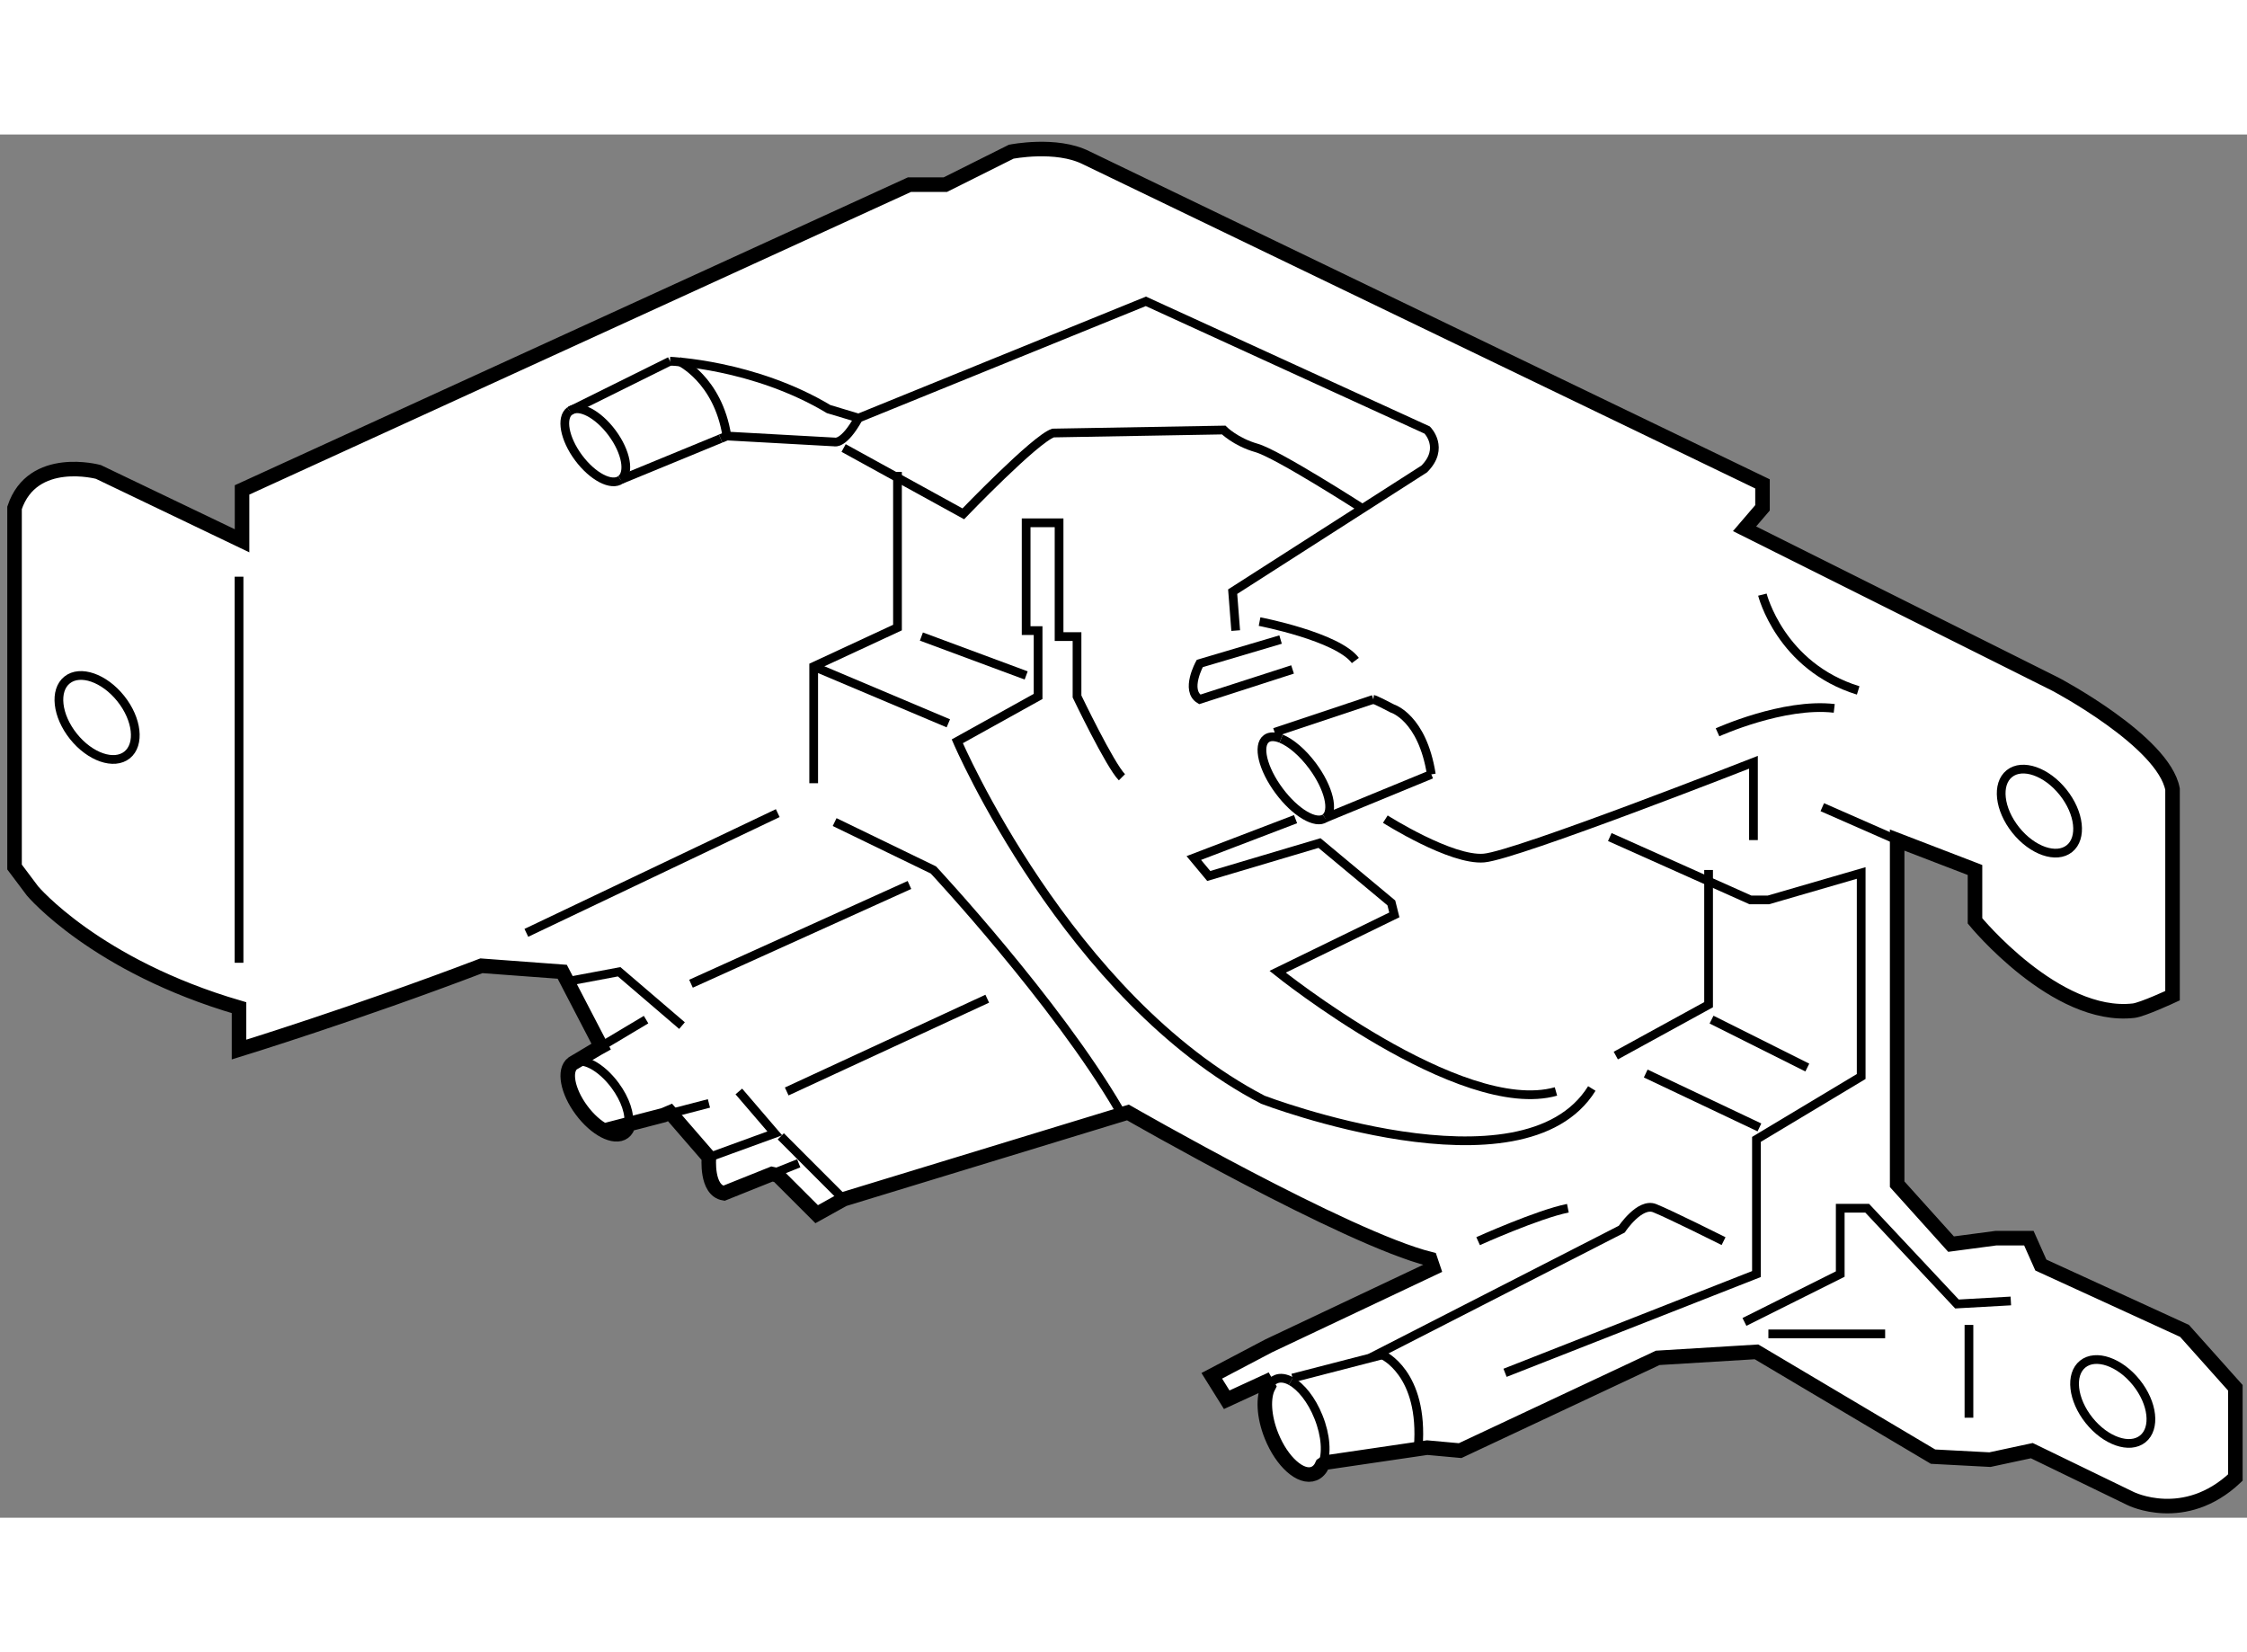<?xml version="1.0" encoding="utf-8"?>
<!-- Generator: Adobe Illustrator 15.1.0, SVG Export Plug-In . SVG Version: 6.00 Build 0)  -->
<!DOCTYPE svg PUBLIC "-//W3C//DTD SVG 1.1//EN" "http://www.w3.org/Graphics/SVG/1.1/DTD/svg11.dtd">
<svg version="1.1" xmlns="http://www.w3.org/2000/svg" xmlns:xlink="http://www.w3.org/1999/xlink" x="0px" y="0px" width="244.8px"
	 height="180px" viewBox="91.645 69.219 77.248 47.553" enable-background="new 0 0 244.8 180" xml:space="preserve">
	
<rect x="91.645" y="69.219" width="77.248" height="47.553" fill="#808080" stroke="none"/>
	
<g><path fill="#FFFFFF" stroke="#000000" stroke-width="0.5" d="M114.679,102.839l1.338,1.544c0,0-0.104,1.132,0.515,1.234
			l1.65-0.661l0.201,0.044l1.338,1.337l0.927-0.515l9.773-2.983c0,0,7.511,4.32,10.392,5.042l0.104,0.308l-5.658,2.675l-1.955,1.029
			l0.514,0.823l1.339-0.617l0.094,0.164c-0.191,0.363-0.164,1.021,0.106,1.694c0.359,0.896,1.014,1.478,1.461,1.298
			c0.126-0.051,0.224-0.158,0.289-0.307l0.106-0.072l3.498-0.514l0,0l1.132,0.103l6.792-3.189l3.396-0.206l6.069,3.602l1.955,0.103
			l1.441-0.309l3.396,1.647c0,0,1.853,0.925,3.601-0.722v-3.086l-1.748-1.956l-4.939-2.264l-0.412-0.924h-1.131l-1.544,0.205
			l-1.853-2.059V93.475l2.676,1.029v1.749c0,0,2.777,3.396,5.453,3.088c0.307-0.035,1.338-0.515,1.338-0.515v-7.1
			c-0.309-1.647-4.013-3.602-4.013-3.602l-10.7-5.35l0.617-0.72v-0.823L128.98,70.017c-1.028-0.515-2.572-0.206-2.572-0.206
			l-2.264,1.132h-1.233L99.966,81.438v1.749l-4.939-2.367c0,0-2.264-0.617-2.882,1.235v12.347l0.618,0.823
			c0,0,2.16,2.572,7.099,4.013v1.44c0,0,4.012-1.234,8.334-2.881l2.778,0.206l1.337,2.572l-0.14,0.078l-0.836,0.499l0,0
			c-0.318,0.235-0.184,0.956,0.302,1.609c0.484,0.653,1.133,0.99,1.452,0.755c0.081-0.061,0.132-0.152,0.156-0.265l-0.007-0.002
			l1.223-0.317L114.679,102.839z"></path><ellipse transform="matrix(0.781 -0.625 0.625 0.781 -34.953 78.894)" fill="none" stroke="#000000" stroke-width="0.3" cx="94.945" cy="89.254" rx="1.041" ry="1.65"></ellipse><ellipse transform="matrix(0.781 -0.625 0.625 0.781 -22.31 121.337)" fill="none" stroke="#000000" stroke-width="0.3" cx="161.696" cy="92.45" rx="1.041" ry="1.651"></ellipse><ellipse transform="matrix(0.78 -0.625 0.625 0.78 -34.382 127.586)" fill="none" stroke="#000000" stroke-width="0.3" cx="164.371" cy="112.72" rx="1.041" ry="1.65"></ellipse><path fill="none" stroke="#000000" stroke-width="0.3" d="M111.336,101.152c0.319-0.234,0.969,0.103,1.453,0.756
			c0.361,0.486,0.527,1.012,0.457,1.344"></path><line fill="none" stroke="#000000" stroke-width="0.3" x1="99.863" y1="84.421" x2="99.863" y2="97.694"></line><line fill="none" stroke="#000000" stroke-width="0.3" x1="109.74" y1="96.665" x2="118.383" y2="92.549"></line><path fill="none" stroke="#000000" stroke-width="0.3" d="M120.338,92.857l3.396,1.646c0,0,4.219,4.527,6.379,8.232"></path><line fill="none" stroke="#000000" stroke-width="0.3" x1="115.4" y1="98.414" x2="122.91" y2="95.019"></line><line fill="none" stroke="#000000" stroke-width="0.3" x1="118.691" y1="102.118" x2="125.585" y2="98.929"></line><path fill="none" stroke="#000000" stroke-width="0.3" d="M114.679,77.013c0,0,2.88,0.103,5.453,1.646l1.029,0.309l9.878-4.013
			l9.671,4.425c0,0,0.618,0.617-0.103,1.338l-6.585,4.218l0.104,1.338"></path><path fill="none" stroke="#000000" stroke-width="0.3" d="M116.634,79.585l3.704,0.205c0,0,0.31,0.104,0.823-0.823"></path><path fill="none" stroke="#000000" stroke-width="0.3" d="M120.647,79.997l4.114,2.263c0,0,2.47-2.572,3.087-2.778l5.865-0.103
			c0,0,0.412,0.412,1.132,0.617c0.721,0.206,3.601,2.058,3.601,2.058"></path><polyline fill="none" stroke="#000000" stroke-width="0.3" points="122.499,80.819 122.499,86.17 119.618,87.508 119.618,91.52 		
			"></polyline><line fill="none" stroke="#000000" stroke-width="0.3" x1="123.321" y1="86.479" x2="126.923" y2="87.816"></line><line fill="none" stroke="#000000" stroke-width="0.3" x1="119.618" y1="87.508" x2="124.247" y2="89.462"></line><path fill="none" stroke="#000000" stroke-width="0.3" d="M146.369,102.016c-2.367,3.807-11.307,0.387-11.307,0.387
			c-6.723-3.495-10.507-12.323-10.507-12.323l2.778-1.542v-2.264h-0.411v-3.705h1.132v3.911h0.617v2.058
			c0,0,1.133,2.366,1.544,2.778"></path><path fill="none" stroke="#000000" stroke-width="0.3" d="M134.947,85.965c0,0,2.676,0.514,3.293,1.337"></path><polyline fill="none" stroke="#000000" stroke-width="0.3" points="147.193,100.884 150.383,99.135 150.383,94.504 		"></polyline><line fill="none" stroke="#000000" stroke-width="0.3" x1="148.222" y1="101.501" x2="152.131" y2="103.354"></line><line fill="none" stroke="#000000" stroke-width="0.3" x1="150.485" y1="99.648" x2="153.777" y2="101.296"></line><polyline fill="none" stroke="#000000" stroke-width="0.3" points="146.987,93.372 151.822,95.533 152.439,95.533 155.629,94.607 
			155.629,101.604 152.029,103.765 152.029,108.395 143.386,111.79 		"></polyline><path fill="none" stroke="#000000" stroke-width="0.3" d="M138.755,111.275l8.644-4.424c0,0,0.617-0.928,1.132-0.72
			c0.515,0.205,2.367,1.132,2.367,1.132"></path><polyline fill="none" stroke="#000000" stroke-width="0.3" points="151.616,110.041 154.909,108.395 154.909,106.132 
			155.836,106.132 158.922,109.424 160.774,109.32 		"></polyline><line fill="none" stroke="#000000" stroke-width="0.3" x1="159.334" y1="110.144" x2="159.334" y2="113.334"></line><path fill="none" stroke="#000000" stroke-width="0.3" d="M139.27,92.756c0,0,2.264,1.439,3.396,1.337
			c1.132-0.104,9.26-3.292,9.26-3.292v2.674"></path><line fill="none" stroke="#000000" stroke-width="0.3" x1="112.173" y1="100.653" x2="113.856" y2="99.648"></line><path fill="none" stroke="#000000" stroke-width="0.3" d="M112.986,81.086c-0.318,0.236-0.968-0.103-1.452-0.755
			c-0.485-0.653-0.618-1.373-0.3-1.609"></path><path fill="none" stroke="#000000" stroke-width="0.3" d="M111.234,78.722c0.317-0.235,0.968,0.102,1.453,0.755
			c0.484,0.652,0.618,1.373,0.3,1.609"></path><line fill="none" stroke="#000000" stroke-width="0.3" x1="111.234" y1="78.722" x2="114.679" y2="77.013"></line><line fill="none" stroke="#000000" stroke-width="0.3" x1="114.461" y1="102.933" x2="116.017" y2="102.529"></line><path fill="none" stroke="#000000" stroke-width="0.3" d="M136.024,112.075c0.349,0.191,0.712,0.643,0.947,1.231
			c0.259,0.64,0.295,1.27,0.134,1.642"></path><path fill="none" stroke="#000000" stroke-width="0.3" d="M135.249,112.263c0.063-0.121,0.151-0.209,0.263-0.254
			c0.152-0.062,0.331-0.034,0.513,0.066"></path><polyline fill="none" stroke="#000000" stroke-width="0.3" points="111.284,98.312 112.93,98.003 115.091,99.854 		"></polyline><polyline fill="none" stroke="#000000" stroke-width="0.3" points="117.045,102.118 118.281,103.559 116.017,104.383 		"></polyline><line fill="none" stroke="#000000" stroke-width="0.3" x1="118.182" y1="104.956" x2="119.104" y2="104.588"></line><line fill="none" stroke="#000000" stroke-width="0.3" x1="118.487" y1="103.661" x2="120.647" y2="105.822"></line><line fill="none" stroke="#000000" stroke-width="0.3" x1="116.418" y1="79.674" x2="112.986" y2="81.086"></line><path fill="none" stroke="#000000" stroke-width="0.3" d="M114.988,77.013c0,0,1.338,0.616,1.646,2.572l-0.216,0.089"></path><path fill="none" stroke="#000000" stroke-width="0.3" d="M135.688,89.99c0.333,0.134,0.736,0.473,1.081,0.937
			c0.559,0.754,0.754,1.556,0.435,1.791"></path><path fill="none" stroke="#000000" stroke-width="0.3" d="M137.203,92.718c-0.317,0.235-1.028-0.184-1.586-0.938
			c-0.561-0.753-0.754-1.555-0.436-1.791c0.121-0.09,0.3-0.084,0.506,0"></path><line fill="none" stroke="#000000" stroke-width="0.3" x1="140.852" y1="91.217" x2="137.203" y2="92.718"></line><path fill="none" stroke="#000000" stroke-width="0.3" d="M138.858,88.639c0,0,0.077,0.01,0.655,0.314
			c0,0,1.029,0.308,1.338,2.263"></path><line fill="none" stroke="#000000" stroke-width="0.3" x1="135.464" y1="89.771" x2="138.858" y2="88.639"></line><path fill="none" stroke="#000000" stroke-width="0.3" d="M135.669,86.582l-2.778,0.823c0,0-0.514,0.926,0,1.234l3.19-1.029"></path><path fill="none" stroke="#000000" stroke-width="0.3" d="M136.184,92.756l-3.498,1.337l0.514,0.617l3.807-1.132l2.47,2.058
			l0.103,0.412l-4.012,1.955c0,0,6.275,5.041,9.568,4.115"></path><path fill="none" stroke="#000000" stroke-width="0.3" d="M139.167,111.173c0,0,1.44,0.617,1.234,3.189"></path><line fill="none" stroke="#000000" stroke-width="0.3" x1="136.081" y1="111.97" x2="139.167" y2="111.173"></line><path fill="none" stroke="#000000" stroke-width="0.3" d="M152.233,85.038c0,0,0.618,2.47,3.293,3.293"></path><path fill="none" stroke="#000000" stroke-width="0.3" d="M150.691,89.771c0,0,2.262-1.028,4.012-0.823"></path><line fill="none" stroke="#000000" stroke-width="0.3" x1="154.292" y1="92.345" x2="156.864" y2="93.475"></line><line fill="none" stroke="#000000" stroke-width="0.3" x1="152.439" y1="110.452" x2="156.453" y2="110.452"></line><path fill="none" stroke="#000000" stroke-width="0.3" d="M142.46,107.264c0,0,2.058-0.927,3.086-1.132"></path></g>


</svg>